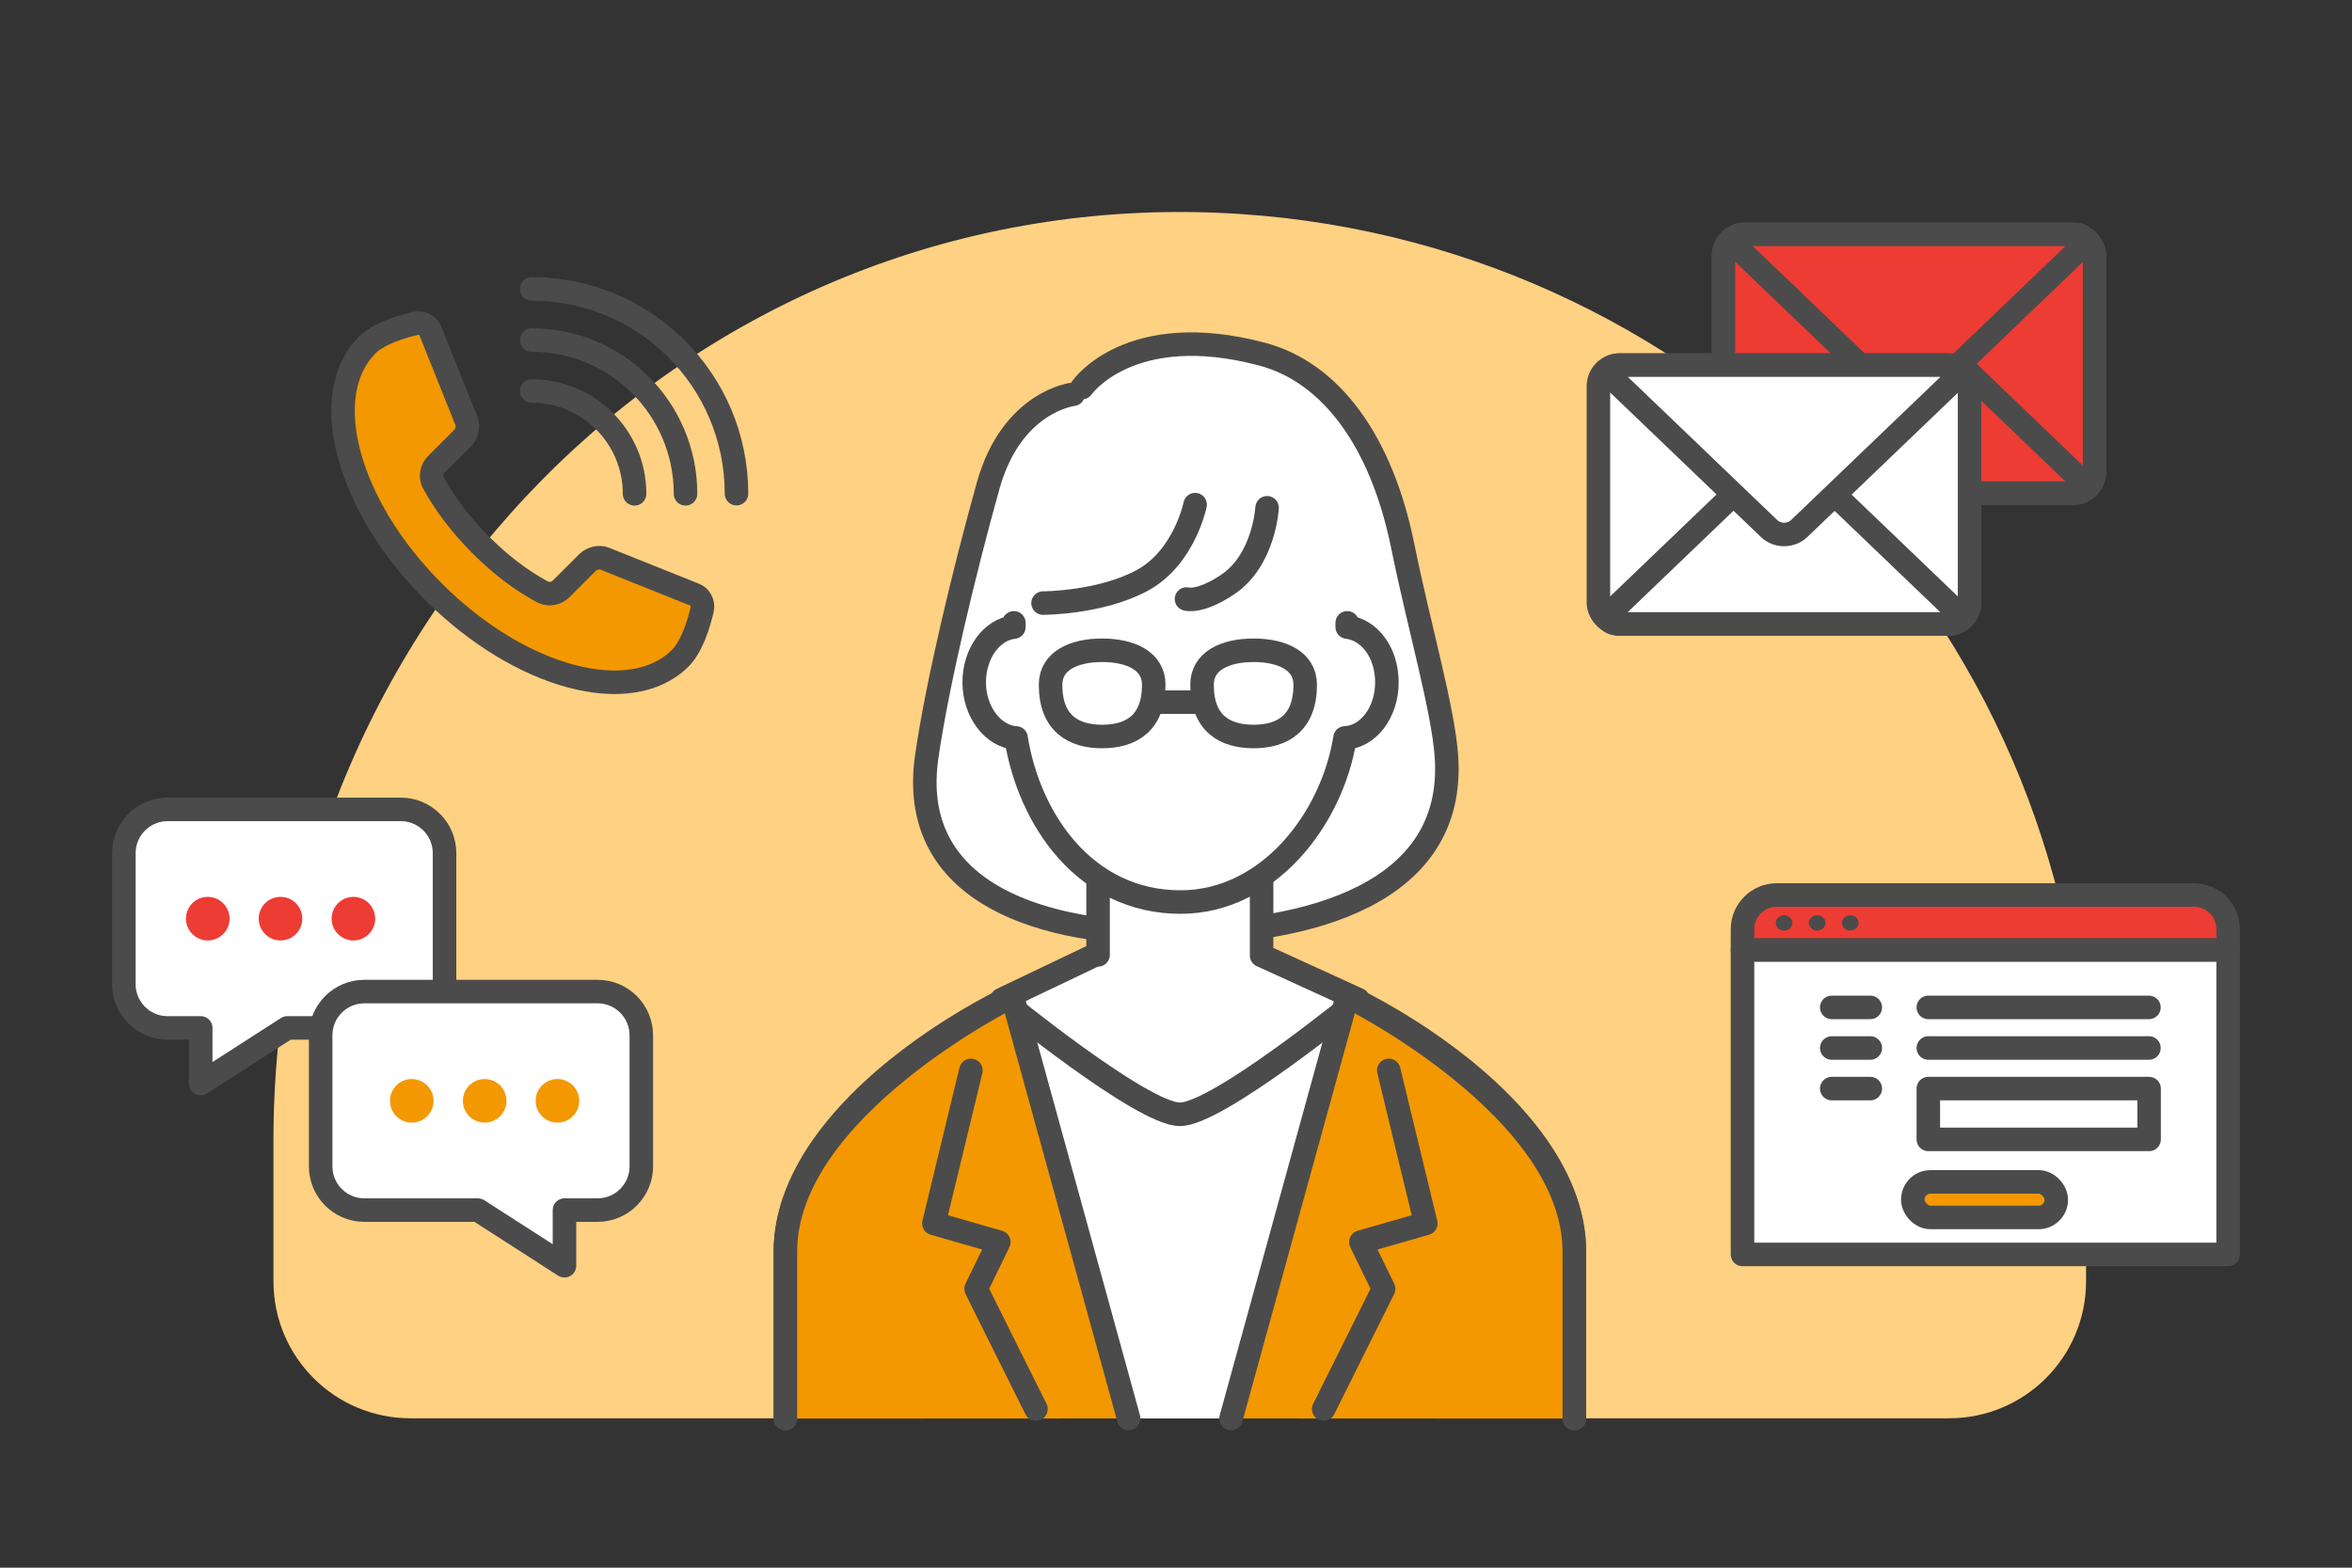 <?xml version="1.0" encoding="UTF-8"?><svg id="_データ" xmlns="http://www.w3.org/2000/svg" viewBox="0 0 150 100"><rect x="0" y="0" width="150" height="100" fill="#333333" stroke="none"/><defs><style>.cls-1{fill:#ffd182;}.cls-1,.cls-2,.cls-3,.cls-4,.cls-5,.cls-6{stroke-width:0px;}.cls-7,.cls-2{fill:none;}.cls-7,.cls-8,.cls-9,.cls-10{stroke:#4b4b4b;stroke-linecap:round;stroke-linejoin:round;stroke-width:1.5px;}.cls-8,.cls-4{fill:#fff;}.cls-9,.cls-6{fill:#ed3c34;}.cls-3,.cls-10{fill:#f39800;}.cls-5{fill:#4b4b4b;}</style></defs><path class="cls-1" d="m79.1,13.65c-33.87-2.23-61.66,25.13-61.66,59.07v9.01c0,4.83,3.91,8.74,8.74,8.74h98.12c4.83,0,8.74-3.91,8.74-8.74v-10.4c0-30.63-23.82-55.7-53.95-57.68Z"/><path class="cls-7" d="m33.91,24.94c3.62,0,6.56,2.94,6.56,6.56"/><path class="cls-7" d="m33.91,21.69c5.42,0,9.81,4.39,9.81,9.81"/><path class="cls-7" d="m33.91,18.43c7.22,0,13.06,5.85,13.06,13.06"/><path class="cls-10" d="m23.42,22.01h0c-3.18,3.18-1.29,10.23,4.23,15.74,5.51,5.51,12.56,7.41,15.74,4.23.96-.96,1.4-3.15,1.4-3.15.07-.36-.14-.76-.47-.89l-5.77-2.31c-.33-.13-.81-.02-1.08.25l-1.67,1.67c-.32.32-.78.4-1.14.23-.03-.01-.06-.03-.09-.04-.01,0-.02-.01-.04-.02-1.27-.69-2.62-1.7-3.88-2.97-1.27-1.27-2.27-2.61-2.97-3.88,0-.01-.01-.02-.02-.03-.02-.03-.03-.06-.05-.09-.16-.37-.09-.83.23-1.14l1.67-1.67c.27-.27.38-.75.24-1.08l-2.31-5.77c-.13-.33-.53-.54-.89-.47,0,0-2.19.44-3.15,1.4Z"/><rect class="cls-6" x="109.91" y="14.95" width="23.67" height="16.51" rx="1.34" ry="1.34"/><rect class="cls-7" x="109.91" y="14.95" width="23.67" height="16.51" rx="1.34" ry="1.34"/><path class="cls-6" d="m111.25,31.45c-.74,0-.9-.42-.37-.93l9.9-9.49c.53-.51,1.4-.51,1.93,0l9.9,9.49c.53.51.36.93-.37.93h-21Z"/><path class="cls-7" d="m111.25,31.45c-.74,0-.9-.42-.37-.93l9.9-9.49c.53-.51,1.4-.51,1.93,0l9.9,9.49c.53.51.36.93-.37.93h-21Z"/><path class="cls-6" d="m132.25,14.95c.74,0,.9.42.37.93l-9.9,9.49c-.53.51-1.4.51-1.93,0l-9.9-9.49c-.53-.51-.36-.93.37-.93h21Z"/><path class="cls-7" d="m132.25,14.95c.74,0,.9.42.37.93l-9.9,9.49c-.53.51-1.4.51-1.93,0l-9.9-9.49c-.53-.51-.36-.93.37-.93h21Z"/><rect class="cls-4" x="101.94" y="23.29" width="23.67" height="16.51" rx="1.34" ry="1.34"/><rect class="cls-7" x="101.94" y="23.29" width="23.67" height="16.51" rx="1.34" ry="1.34"/><path class="cls-4" d="m103.28,39.8c-.74,0-.9-.42-.37-.93l9.9-9.49c.53-.51,1.4-.51,1.93,0l9.9,9.49c.53.51.36.93-.37.93h-21Z"/><path class="cls-7" d="m103.28,39.8c-.74,0-.9-.42-.37-.93l9.9-9.49c.53-.51,1.4-.51,1.93,0l9.9,9.49c.53.51.36.93-.37.93h-21Z"/><path class="cls-4" d="m124.28,23.29c.74,0,.9.42.37.93l-9.9,9.49c-.53.51-1.4.51-1.93,0l-9.9-9.49c-.53-.51-.36-.93.37-.93h21Z"/><path class="cls-7" d="m124.28,23.29c.74,0,.9.42.37.93l-9.9,9.49c-.53.51-1.4.51-1.93,0l-9.9-9.49c-.53-.51-.36-.93.37-.93h21Z"/><rect class="cls-8" x="111.13" y="60.59" width="30.97" height="19.43"/><rect class="cls-8" x="122.98" y="69.44" width="14.08" height="3.24"/><rect class="cls-10" x="121.99" y="75.39" width="9.15" height="2.27" rx="1.13" ry="1.13"/><path class="cls-9" d="m113.31,57.09h26.61c1.2,0,2.18.98,2.18,2.18v1.32h-30.97v-1.32c0-1.2.98-2.18,2.18-2.18Z"/><line class="cls-7" x1="122.98" y1="64.26" x2="137.05" y2="64.26"/><line class="cls-7" x1="116.82" y1="64.26" x2="119.28" y2="64.26"/><line class="cls-7" x1="122.98" y1="66.85" x2="137.05" y2="66.85"/><line class="cls-7" x1="116.82" y1="66.85" x2="119.28" y2="66.85"/><line class="cls-7" x1="116.82" y1="69.44" x2="119.28" y2="69.44"/><ellipse class="cls-5" cx="118" cy="58.87" rx=".53" ry=".49"/><ellipse class="cls-5" cx="113.78" cy="58.87" rx=".53" ry=".49"/><ellipse class="cls-5" cx="115.89" cy="58.87" rx=".53" ry=".49"/><path class="cls-8" d="m25.56,51.63h-14.87c-1.54,0-2.79,1.25-2.79,2.79v8.36c0,1.54,1.25,2.79,2.79,2.79h2.11v3.55l5.52-3.55h7.24c1.54,0,2.79-1.25,2.79-2.79v-8.36c0-1.54-1.25-2.79-2.79-2.79Z"/><circle class="cls-6" cx="13.25" cy="58.6" r="1.39"/><circle class="cls-6" cx="17.89" cy="58.6" r="1.39"/><circle class="cls-6" cx="22.54" cy="58.6" r="1.39"/><path class="cls-8" d="m23.24,63.25h14.87c1.54,0,2.79,1.25,2.79,2.79v8.36c0,1.54-1.25,2.79-2.79,2.79h-2.11s0,3.55,0,3.55l-5.52-3.55h-7.24c-1.54,0-2.79-1.25-2.79-2.79v-8.36c0-1.54,1.25-2.79,2.79-2.79Z"/><circle class="cls-3" cx="35.55" cy="70.22" r="1.39"/><circle class="cls-3" cx="30.91" cy="70.22" r="1.39"/><circle class="cls-3" cx="26.26" cy="70.22" r="1.39"/><path class="cls-8" d="m100.41,90.48v-10.66c0-10.06-16.7-18.35-20.72-18.35h-8.88c-4.02,0-20.72,8.29-20.72,18.35v10.66"/><path class="cls-8" d="m68.44,25.15s-3.91.43-5.42,5.83c-1.51,5.4-3.26,12.68-3.92,17.31-1.16,8.13,6.31,11.26,15.49,11.26,8.93,0,18.24-2.55,17.66-11.26-.2-3.03-1.76-8.37-2.79-13.46-1.35-6.66-4.56-11.07-8.97-12.24-8.44-2.24-11.48,2.13-11.48,2.13"/><path class="cls-8" d="m80.46,60.95v-5.38h-10.43v5.34h-.18s-5.97,2.85-5.97,2.85c0,0,8.95,7.32,11.37,7.32s11.37-7.32,11.37-7.32l-6.15-2.81Z"/><path class="cls-8" d="m64.66,39.73v.27c-1.42.16-2.53,1.68-2.53,3.53s1.19,3.46,2.67,3.54c.83,5.21,4.41,10.47,10.49,10.47,5.57,0,9.66-5.26,10.49-10.47,1.49-.07,2.67-1.63,2.67-3.54s-1.11-3.36-2.53-3.53v-.27"/><path class="cls-8" d="m73.58,43.68c0,2.48-1.47,3.3-3.29,3.3s-3.29-.83-3.29-3.3c0-1.52,1.47-2.2,3.29-2.2s3.29.68,3.29,2.2Z"/><path class="cls-8" d="m76.66,43.68c0,2.48,1.47,3.3,3.29,3.3,1.82,0,3.29-.83,3.29-3.3,0-1.52-1.47-2.2-3.29-2.2s-3.29.68-3.29,2.2Z"/><line class="cls-8" x1="74.02" y1="44.79" x2="76.22" y2="44.79"/><path class="cls-7" d="m80.81,32.39s-.18,3.34-2.52,4.9c-1.78,1.19-2.62.92-2.62.92"/><path class="cls-7" d="m76.22,32.19s-.68,3.36-3.35,4.82-6.35,1.46-6.35,1.46"/><path class="cls-10" d="m71.98,90.48l-7.42-26.94s-14.47,7.15-14.47,16.29v10.66"/><polyline class="cls-10" points="61.92 68.28 59.56 78.04 63.7 79.23 62.25 82.21 66.07 89.88"/><path class="cls-10" d="m78.51,90.48l7.42-26.94s14.47,7.15,14.47,16.29v10.66"/><polyline class="cls-10" points="88.57 68.28 90.93 78.04 86.79 79.23 88.24 82.21 84.42 89.88"/><rect class="cls-2" x="0" width="150" height="100"/></svg>